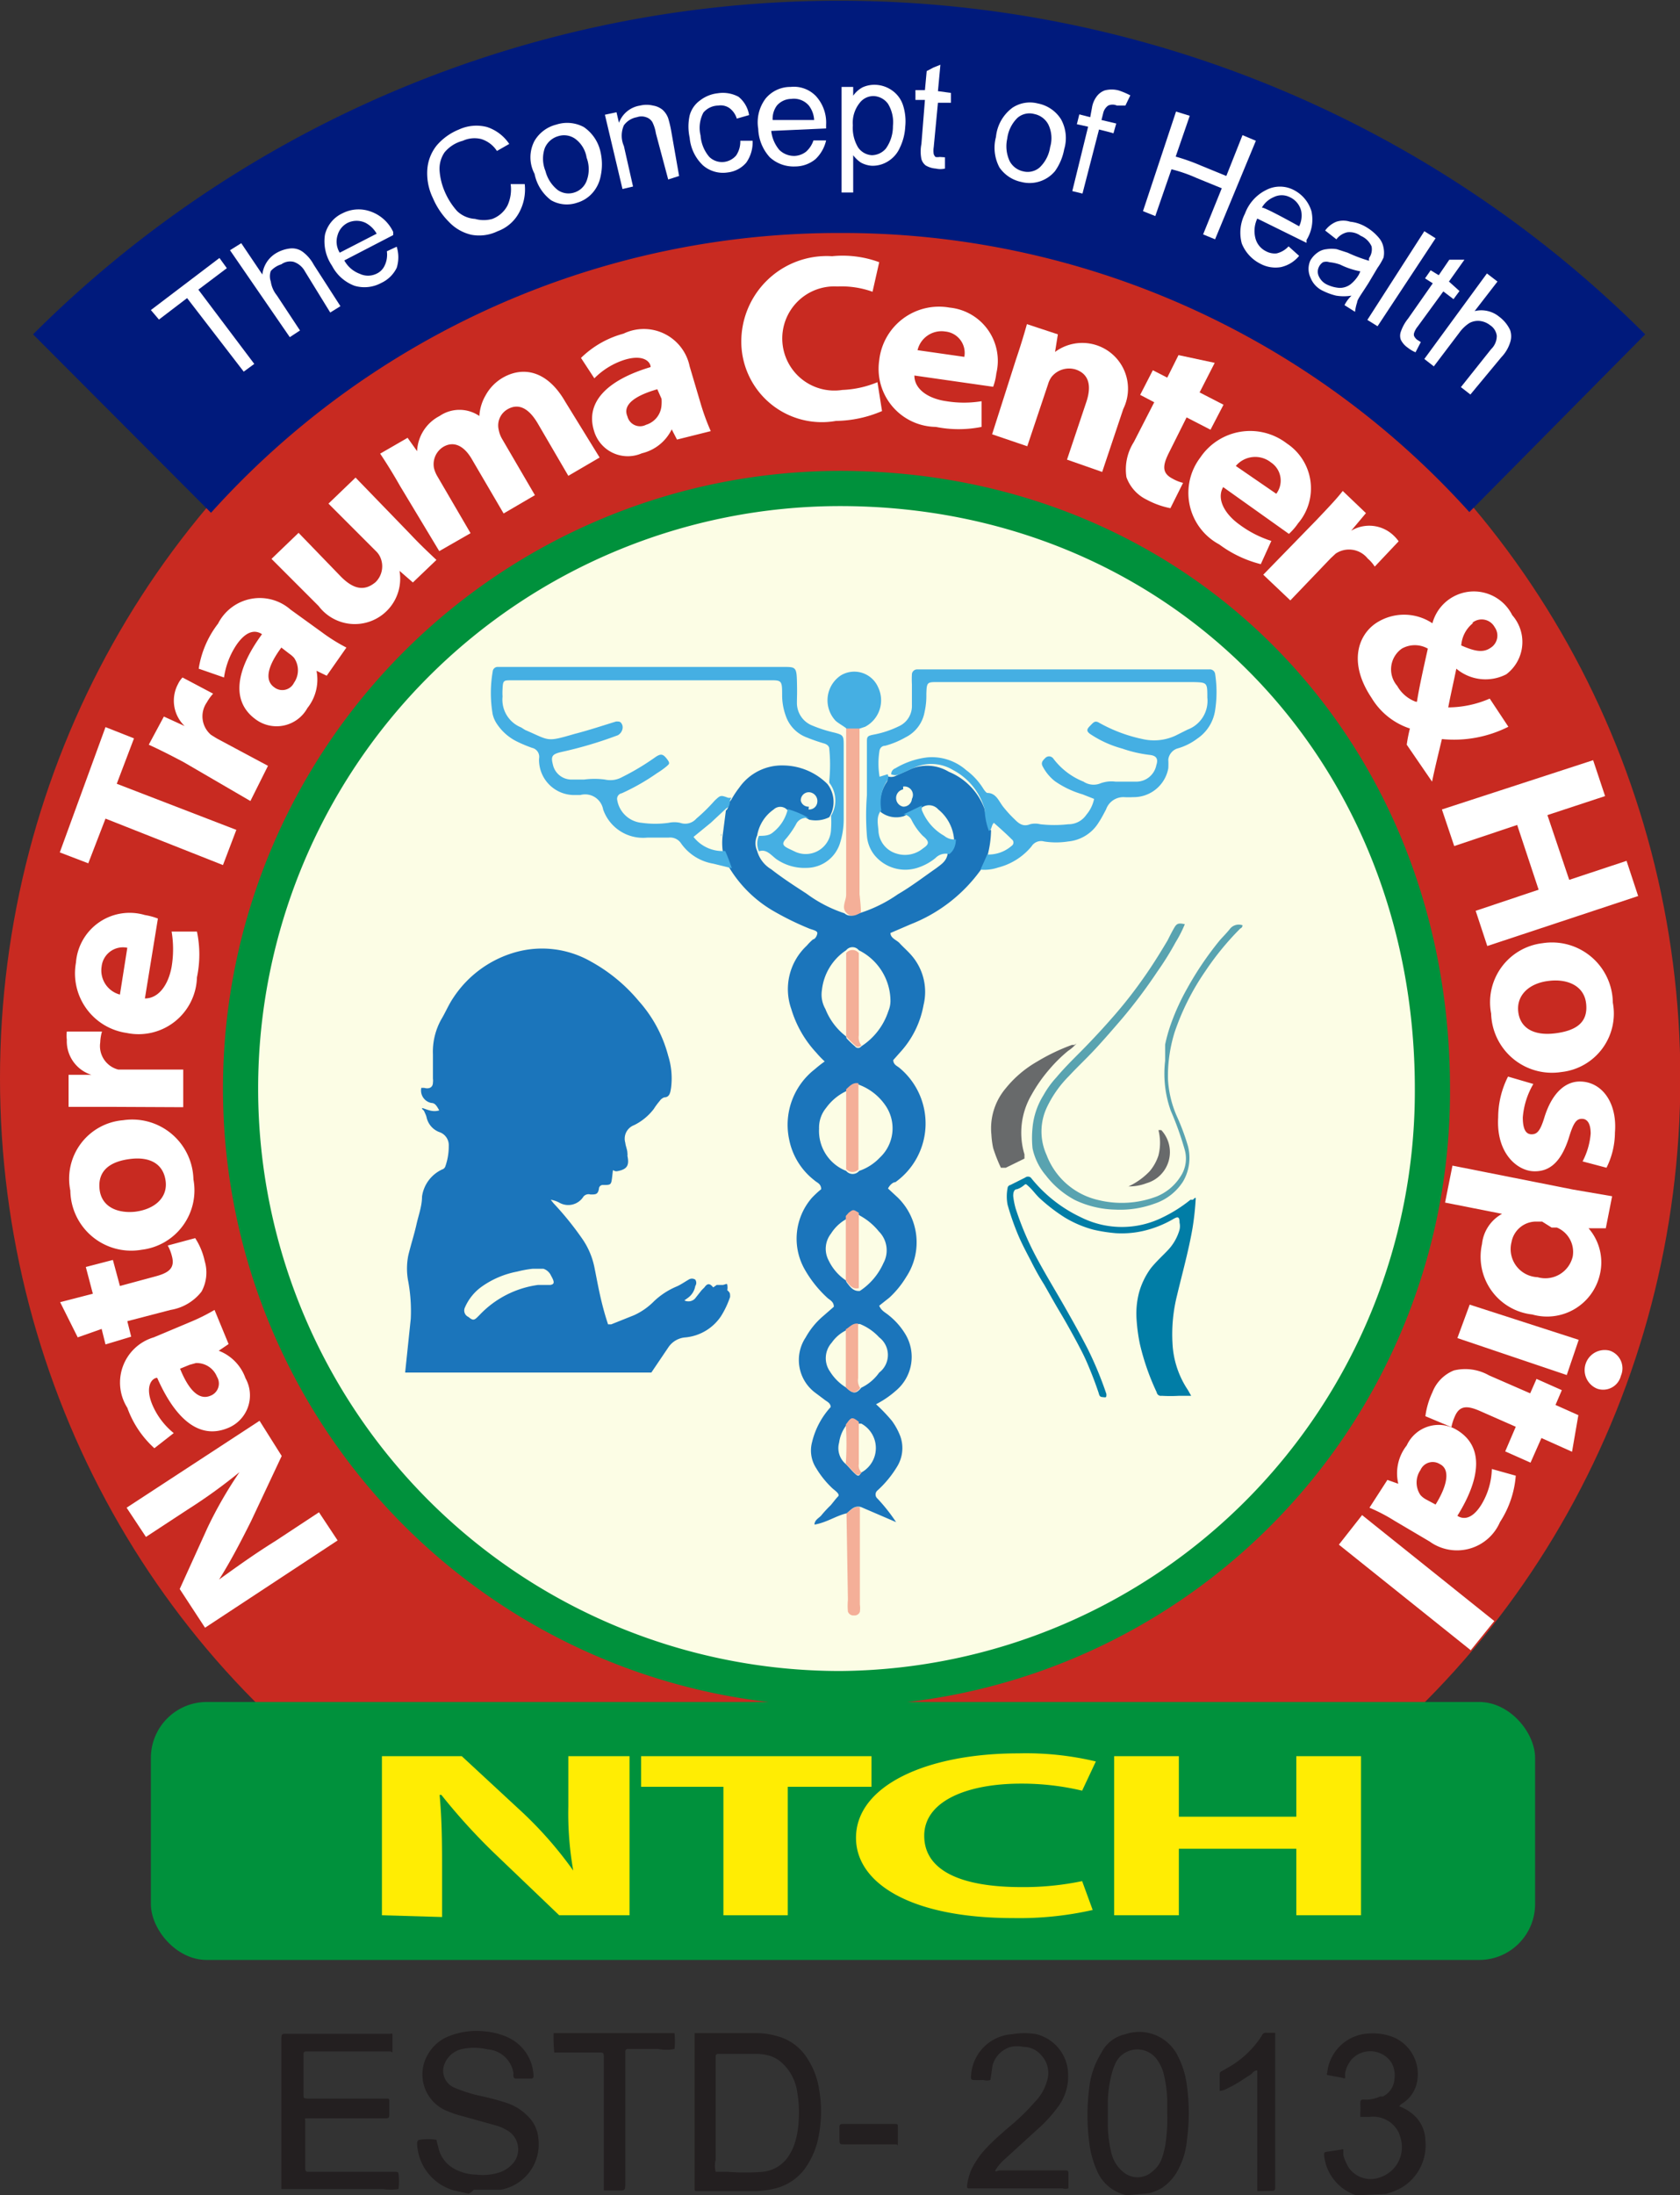 <svg xmlns="http://www.w3.org/2000/svg" viewBox="0 0 47.77 62.37"><rect x="0" y="0" width="47.77" height="62.37" fill="#333333" stroke="none"/><defs><style>.cls-1{fill:#c82a21;}.cls-2{fill:#fcfde5;}.cls-10,.cls-11,.cls-12,.cls-13,.cls-2,.cls-6,.cls-7,.cls-8,.cls-9{fill-rule:evenodd;}.cls-3{fill:#00913c;}.cls-4{fill:#001a7c;}.cls-5{fill:#fff;}.cls-6{fill:#231f20;}.cls-7{fill:#f4af98;}.cls-8{fill:#1b75bb;}.cls-9{fill:#45afe3;}.cls-10{fill:#017da6;}.cls-11{fill:#59a3b0;}.cls-12{fill:#686a6b;}.cls-13{fill:#78afbb;}.cls-14{fill:#ffed03;}</style></defs><g id="Layer_2" data-name="Layer 2"><g id="Layer_1-2" data-name="Layer 1"><ellipse class="cls-1" cx="23.89" cy="30.64" rx="23.89" ry="24.68"/><path class="cls-2" d="M23.89,47.57a16.64,16.64,0,0,1,0-33.28c9.37,0,16.44,7.15,16.44,16.64A16.57,16.57,0,0,1,23.89,47.57Z"/><path class="cls-3" d="M23.89,48.48a17.55,17.55,0,0,1,0-35.1c9.88,0,17.34,7.55,17.34,17.55A17.46,17.46,0,0,1,23.89,48.48Zm0-34.1a16.55,16.55,0,0,0,0,33.1A16.47,16.47,0,0,0,40.23,30.93C40.23,21.5,33.2,14.38,23.89,14.38Z"/><path class="cls-4" d="M23.9,6.62a24,24,0,0,1,17.88,7.93l5-5.05A32.45,32.45,0,0,0,.94,9.5L6,14.57A24,24,0,0,1,23.9,6.62Z"/><path class="cls-5" d="M7.23,10.34,5.64,8.23l.81-.61-.21-.29L4.29,8.81l.23.27.8-.61,1.61,2.09Z"/><path class="cls-5" d="M8.53,9.39l-.66-1A.8.8,0,0,1,7.7,8a.45.45,0,0,1,0-.3A.66.66,0,0,1,8,7.51a.43.43,0,0,1,.35-.07.57.57,0,0,1,.32.27l.72,1.17.29-.18L8.92,7.52a1.1,1.1,0,0,0-.32-.37.51.51,0,0,0-.35-.09,1,1,0,0,0-.41.14.81.81,0,0,0-.38.6l-.6-.89-.32.2,1.7,2.47Z"/><path class="cls-5" d="M10.94,7.54a.47.47,0,0,1-.24.24.55.55,0,0,1-.47,0,.83.83,0,0,1-.44-.38l1.39-.72,0-.09A1.12,1.12,0,0,0,10.51,6a1,1,0,0,0-.77.06.9.9,0,0,0-.5.61,1.23,1.23,0,0,0,.2.88,1.19,1.19,0,0,0,.64.57,1,1,0,0,0,.76-.08.92.92,0,0,0,.44-.43,1,1,0,0,0,0-.6L11,7.14A.71.71,0,0,1,10.94,7.54ZM9.6,6.68a.56.56,0,0,1,.29-.35.59.59,0,0,1,.5,0,.78.78,0,0,1,.32.31l-1.05.54A.6.6,0,0,1,9.6,6.68Z"/><path class="cls-5" d="M14.43,5.84a.81.81,0,0,1-.43.38.9.9,0,0,1-.49,0A.81.81,0,0,1,13,6a2,2,0,0,1-.36-.57,1.83,1.83,0,0,1-.14-.57.83.83,0,0,1,.14-.53A1,1,0,0,1,13.16,4a.8.8,0,0,1,.52-.05.82.82,0,0,1,.45.34l.35-.2a1.22,1.22,0,0,0-.63-.48,1.19,1.19,0,0,0-.8.07,1.64,1.64,0,0,0-.63.45,1.23,1.23,0,0,0-.27.69,1.61,1.61,0,0,0,.16.81,2.15,2.15,0,0,0,.46.68,1.27,1.27,0,0,0,.63.36,1.2,1.2,0,0,0,.75-.1,1.13,1.13,0,0,0,.6-.51,1.37,1.37,0,0,0,.17-.83l-.4,0A1.1,1.1,0,0,1,14.43,5.84Z"/><path class="cls-5" d="M15.67,5.69a.9.9,0,0,0,.74.07.93.93,0,0,0,.43-.27A1,1,0,0,0,17.08,5a1.55,1.55,0,0,0,0-.66,1.15,1.15,0,0,0-.48-.73,1,1,0,0,0-.78-.07A1,1,0,0,0,15.2,4a1,1,0,0,0,0,.94A1.24,1.24,0,0,0,15.67,5.69Zm-.18-1.48a.59.59,0,0,1,.38-.34.55.55,0,0,1,.48.07.82.82,0,0,1,.33.54.93.93,0,0,1,0,.66.55.55,0,0,1-.35.33.53.53,0,0,1-.47-.07,1,1,0,0,1-.35-.54A.92.92,0,0,1,15.49,4.21Z"/><path class="cls-5" d="M18,5.3l-.26-1.15a.73.73,0,0,1,0-.59.58.58,0,0,1,.37-.23.39.39,0,0,1,.26,0,.32.32,0,0,1,.18.14,1.1,1.1,0,0,1,.1.32L19,5.1,19.31,5l-.23-1.31A3.28,3.28,0,0,0,19,3.36a.6.6,0,0,0-.16-.24A.57.57,0,0,0,18.57,3a.78.78,0,0,0-.37,0,.76.76,0,0,0-.6.49l-.07-.3-.33.07.5,2.11Z"/><path class="cls-5" d="M20.93,4.42a.54.54,0,0,1-.33.18.52.52,0,0,1-.43-.14,1.05,1.05,0,0,1-.25-.61A.93.93,0,0,1,20,3.2.56.56,0,0,1,20.42,3a.44.44,0,0,1,.32.07.58.58,0,0,1,.21.3l.35-.1A.84.84,0,0,0,21,2.75a.94.94,0,0,0-.59-.1,1,1,0,0,0-.5.2.77.77,0,0,0-.3.43,1.47,1.47,0,0,0,0,.63,1.23,1.23,0,0,0,.38.79.87.87,0,0,0,.7.2.81.81,0,0,0,.53-.28A1,1,0,0,0,21.4,4h-.35A.7.7,0,0,1,20.93,4.42Z"/><path class="cls-5" d="M22.92,4.31a.57.57,0,0,1-.32.12.6.6,0,0,1-.44-.17,1,1,0,0,1-.23-.54l1.56-.07v-.1a1.12,1.12,0,0,0-.29-.82.87.87,0,0,0-.72-.26.91.91,0,0,0-.71.33,1.12,1.12,0,0,0-.21.86,1.26,1.26,0,0,0,.33.81,1,1,0,0,0,.72.26.91.91,0,0,0,.58-.21,1.06,1.06,0,0,0,.3-.53l-.36,0A.74.74,0,0,1,22.92,4.31ZM22.09,3a.55.55,0,0,1,.41-.19A.56.56,0,0,1,23,3a.74.74,0,0,1,.15.41l-1.18,0A.63.63,0,0,1,22.09,3Z"/><path class="cls-5" d="M24.26,5.47V4.41a.88.88,0,0,0,.22.21.75.75,0,0,0,.31.09.82.82,0,0,0,.45-.12.86.86,0,0,0,.35-.4,1.55,1.55,0,0,0,.15-.59A1.49,1.49,0,0,0,25.68,3a.82.82,0,0,0-.3-.42.87.87,0,0,0-.48-.17.82.82,0,0,0-.37.07.76.76,0,0,0-.27.24V2.47h-.33v3Zm.18-2.54a.49.49,0,0,1,.41-.2.53.53,0,0,1,.4.22,1,1,0,0,1,.14.63,1.08,1.08,0,0,1-.2.64.53.53,0,0,1-.4.19.51.51,0,0,1-.39-.22,1.08,1.08,0,0,1-.15-.63A.9.9,0,0,1,24.44,2.93Z"/><path class="cls-5" d="M26.72,4.46a.34.34,0,0,1-.12,0,.22.22,0,0,1-.05-.08.63.63,0,0,1,0-.2l.12-1.26.37,0,0-.28-.37-.05.07-.75-.2.08-.19.1-.05.54h-.27l0,.28h.27l-.1,1.25a1.09,1.09,0,0,0,0,.43.36.36,0,0,0,.12.18.66.66,0,0,0,.29.09.57.57,0,0,0,.26,0l0-.32Z"/><path class="cls-5" d="M28.42,4.76a1,1,0,0,0,.62.41A.94.94,0,0,0,30,4.86a1.56,1.56,0,0,0,.26-.62,1.1,1.1,0,0,0-.09-.85,1,1,0,0,0-.66-.45.9.9,0,0,0-.72.12,1.17,1.17,0,0,0-.47.83A1.19,1.19,0,0,0,28.42,4.76Zm.51-1.41a.52.52,0,0,1,.48-.11.58.58,0,0,1,.4.3.89.89,0,0,1,.05.64,1,1,0,0,1-.3.58.52.52,0,0,1-.46.11.57.57,0,0,1-.39-.29,1,1,0,0,1-.07-.64A1,1,0,0,1,28.93,3.35Z"/><path class="cls-5" d="M30.78,5.5l.47-1.82s.41.1.41.11l.08-.28-.42-.1.05-.2A.36.36,0,0,1,31.51,3a.3.3,0,0,1,.25,0L32,3l.14-.29a2.16,2.16,0,0,0-.33-.14.77.77,0,0,0-.4,0,.5.5,0,0,0-.24.19.71.71,0,0,0-.12.3L31,3.33l-.31-.08-.07.28.32.07-.45,1.83Z"/><path class="cls-5" d="M32.85,6.14l.46-1.33a4.24,4.24,0,0,1,.72.25l.71.29-.53,1.31.34.14L35.71,4l-.38-.16L34.87,5l-.71-.29a5.73,5.73,0,0,0-.73-.26l.4-1.16-.39-.12L32.5,6Z"/><path class="cls-5" d="M36.3,7.2A.52.52,0,0,1,36,7.14a.57.57,0,0,1-.3-.36.83.83,0,0,1,.05-.57s1.4.69,1.4.69a.59.59,0,0,0,0-.08A1.1,1.1,0,0,0,37.29,6a1,1,0,0,0-.5-.6.85.85,0,0,0-.79,0,1.22,1.22,0,0,0-.6.67,1.18,1.18,0,0,0-.09.85,1.1,1.1,0,0,0,.52.57.91.91,0,0,0,.59.1.93.93,0,0,0,.52-.32L36.64,7A.67.67,0,0,1,36.3,7.2Zm-.08-1.6a.51.51,0,0,1,.45,0A.58.58,0,0,1,37,6a.69.69,0,0,1-.06.43s-1-.56-1.06-.53A.71.71,0,0,1,36.22,5.6Z"/><path class="cls-5" d="M38.23,8.67l.3.19a1.31,1.31,0,0,1,.06-.27c0-.08.15-.27.33-.56l.25-.42a1.79,1.79,0,0,0,.17-.29.69.69,0,0,0,0-.28.58.58,0,0,0-.13-.28,1.38,1.38,0,0,0-.35-.3,1.1,1.1,0,0,0-.47-.16.63.63,0,0,0-.39,0,.74.74,0,0,0-.32.25L38,6.8a.53.53,0,0,1,.31-.2.54.54,0,0,1,.38.1A.59.59,0,0,1,39,7a.43.43,0,0,1-.07.33.21.21,0,0,0,0,.08,4.25,4.25,0,0,1-.61-.23l-.31-.1a.94.94,0,0,0-.29,0,.52.52,0,0,0-.26.1.7.7,0,0,0-.2.22.58.58,0,0,0,0,.48.69.69,0,0,0,.37.39,1.74,1.74,0,0,0,.36.13,1.35,1.35,0,0,0,.44,0A1,1,0,0,0,38.23,8.67Zm.41-.87a1,1,0,0,1-.24.28.51.51,0,0,1-.32.1,1,1,0,0,1-.36-.1.48.48,0,0,1-.22-.23.3.3,0,0,1,0-.26.32.32,0,0,1,.12-.14.29.29,0,0,1,.18,0,1.28,1.28,0,0,1,.31.07,2.2,2.2,0,0,0,.57.19Z"/><path class="cls-5" d="M39.17,9.27l1.65-2.5-.32-.2L38.88,9.09Z"/><path class="cls-5" d="M40.29,9.65a.31.31,0,0,1-.08-.1.14.14,0,0,1,0-.09.56.56,0,0,1,.1-.18l.73-1,.29.22.17-.23L41.2,8l.44-.62-.21,0h-.22l-.3.44-.23-.14-.16.23.22.14-.7,1a1.24,1.24,0,0,0-.21.38.34.34,0,0,0,0,.22.59.59,0,0,0,.2.23.91.91,0,0,0,.22.13l.15-.29Z"/><path class="cls-5" d="M40.77,10.41l.72-.95a1.07,1.07,0,0,1,.29-.28.51.51,0,0,1,.3-.06.58.58,0,0,1,.29.12.42.42,0,0,1,.19.3.52.52,0,0,1-.16.38L41.54,11l.27.21.88-1.06a1.07,1.07,0,0,0,.25-.42.54.54,0,0,0,0-.35A1,1,0,0,0,42.63,9a.8.8,0,0,0-.7-.16L42.58,8l-.3-.23L40.5,10.2Z"/><path class="cls-6" d="M13.32,62.33l-.41-.09a1.44,1.44,0,0,1-1.05-1.35s0-.08.07-.09a1.52,1.52,0,0,1,.48,0,1.94,1.94,0,0,0,.05.2.91.91,0,0,0,.53.66,1.35,1.35,0,0,0,.56.13,1.57,1.57,0,0,0,.61-.05.87.87,0,0,0,.48-.34.62.62,0,0,0-.24-.88,1.2,1.2,0,0,0-.31-.13l-.93-.26a2.67,2.67,0,0,1-.4-.13,1.12,1.12,0,0,1-.56-1.68,1.17,1.17,0,0,1,.53-.45,2.13,2.13,0,0,1,1.06-.15,2,2,0,0,1,.63.16,1.25,1.25,0,0,1,.75,1.08V59a.06.06,0,0,1-.05.06l-.46,0s-.05,0-.06-.06,0-.05,0-.09a.8.8,0,0,0-.74-.68,1.63,1.63,0,0,0-.76,0,.7.7,0,0,0-.45.39.52.52,0,0,0,.25.69,4.1,4.1,0,0,0,.7.23,7.23,7.23,0,0,1,.8.21,1.49,1.49,0,0,1,.59.36,1,1,0,0,1,.32.67,1.31,1.31,0,0,1-1.08,1.44l-.22,0v0h-.54S13.38,62.32,13.32,62.33Z"/><path class="cls-6" d="M32.1,62.37v0l-.09,0a1.18,1.18,0,0,1-.83-.72,2.72,2.72,0,0,1-.21-.79,6,6,0,0,1,0-1.52,2.35,2.35,0,0,1,.34-1A1,1,0,0,1,32,57.8a1.22,1.22,0,0,1,1.46.56,2.49,2.49,0,0,1,.29.91,5.6,5.6,0,0,1,0,1.53,2.17,2.17,0,0,1-.22.79,1.39,1.39,0,0,1-.51.59,1.51,1.51,0,0,1-.35.14s-.06,0,0,0Zm1.09-2.32v-.28a3.44,3.44,0,0,0-.1-.84,1.17,1.17,0,0,0-.23-.46.69.69,0,0,0-1.12.11,1.82,1.82,0,0,0-.14.39,3.39,3.39,0,0,0-.1.77v.63a3.58,3.58,0,0,0,.1.8,1,1,0,0,0,.31.52.63.63,0,0,0,.87,0,.81.81,0,0,0,.26-.37,2.6,2.6,0,0,0,.1-.4A5,5,0,0,0,33.19,60.05Z"/><path class="cls-6" d="M38.74,62.37v0l-.2,0a1.34,1.34,0,0,1-.89-1.13c0-.07,0-.09.08-.1l.4-.06a.07.07,0,0,1,.07,0,1,1,0,0,0,0,.17,1.47,1.47,0,0,0,.15.34.76.76,0,0,0,.91.27.9.9,0,0,0,.59-1,1.38,1.38,0,0,0-.08-.27.81.81,0,0,0-.83-.44l-.26,0s0-.08,0-.12a1.46,1.46,0,0,0,0-.22c0-.15,0-.16.17-.15a1,1,0,0,0,.39-.09l.08,0a.59.59,0,0,0,.33-.49.73.73,0,0,0-.09-.48.72.72,0,0,0-1.13-.08.85.85,0,0,0-.18.37.83.83,0,0,0,0,.15.05.05,0,0,1-.07,0l-.44-.08a.06.06,0,0,1,0-.07,1.24,1.24,0,0,1,1.18-1.11,1.61,1.61,0,0,1,.69.1,1.14,1.14,0,0,1,.66,1.37.92.92,0,0,1-.37.5s-.09.05-.11.1a1.3,1.3,0,0,1,.38.22,1,1,0,0,1,.36.75,1.4,1.4,0,0,1-.66,1.33,1.93,1.93,0,0,1-.47.19s-.06,0,0,0Z"/><path class="cls-6" d="M13.32,62.33c.06,0,.1,0,.13,0h-.13Z"/><path class="cls-6" d="M19.75,57.77h1.8a2,2,0,0,1,.49.07,1.45,1.45,0,0,1,.93.67,2.2,2.2,0,0,1,.32.85,3.61,3.61,0,0,1,0,1.27,2.31,2.31,0,0,1-.41,1,1.49,1.49,0,0,1-.92.57,2.48,2.48,0,0,1-.54.06h-1.6c-.05,0-.07,0-.07-.09v-4.4Zm.6,2.23v1.37a.66.66,0,0,0,0,.34h.34a6.38,6.38,0,0,0,1,0,1,1,0,0,0,.76-.49,1.46,1.46,0,0,0,.16-.36,2.51,2.51,0,0,0,.1-.61,3.46,3.46,0,0,0-.06-.91,1.38,1.38,0,0,0-.42-.73.94.94,0,0,0-.32-.19,1.43,1.43,0,0,0-.35-.06H20.42s-.06,0-.07.05V60Z"/><path class="cls-6" d="M8,62.26V58c0-.24,0-.21.23-.21h2.87a.06.06,0,0,1,.06,0c0,.15,0,.29,0,.44s0,.06-.07.06H8.69s-.06,0-.06.07v1.17c0,.08,0,.09.11.1H11c.05,0,.07,0,.07.06V60c0,.21,0,.19-.19.19H8.68a.06.06,0,0,0,0,.06v1.39a.07.07,0,0,0,.07.07h2.52s.06,0,.06.05v0a1.63,1.63,0,0,1,0,.44,1.55,1.55,0,0,1-.43,0H8Z"/><path class="cls-6" d="M28.16,59.1a.34.34,0,0,1-.2,0,2.85,2.85,0,0,1-.29,0s-.06,0-.06-.06a1.25,1.25,0,0,1,1.17-1.24,2,2,0,0,1,.69,0,1.19,1.19,0,0,1,.9,1.09,1.47,1.47,0,0,1-.24.91,4,4,0,0,1-.65.72l-.91.83a1.35,1.35,0,0,0-.27.32c0,.06.08,0,.12,0h1.9s.06,0,.06.07,0,.3,0,.44a.27.27,0,0,1-.17,0H27.57c-.06,0-.08,0-.07-.09a1.69,1.69,0,0,1,.12-.44,2.39,2.39,0,0,1,.45-.64c.2-.21.42-.4.64-.59a5.79,5.79,0,0,0,.71-.69,1.36,1.36,0,0,0,.35-.6.73.73,0,0,0-.16-.73.66.66,0,0,0-.51-.24.88.88,0,0,0-.36,0,.75.75,0,0,0-.52.54C28.19,58.9,28.18,59,28.16,59.1Z"/><path class="cls-6" d="M15.74,57.77h3.38s.06,0,.06,0v0a2.26,2.26,0,0,1,0,.45,1.19,1.19,0,0,1-.46,0h-.86a.07.07,0,0,0-.08.08V62c0,.26,0,.24-.24.24h-.32l-.05,0V58.5c0-.19,0-.18-.18-.18H15.76A4.87,4.87,0,0,1,15.74,57.77Z"/><path class="cls-6" d="M35.75,62.26V58.83c-.1,0-.13.07-.18.11l-.17.11-.17.11-.17.1-.18.09a.43.43,0,0,1-.2.06v-.48s0-.06.06-.08l.14-.08a2.74,2.74,0,0,0,1-.93.12.12,0,0,1,.14-.08h.24s0,.08,0,.12v4.3a.07.07,0,0,1-.07.07Z"/><path class="cls-6" d="M24.66,60.93H24c-.11,0-.13,0-.13-.13v-.39s0-.06.08-.06h1.5c.05,0,.08,0,.08.06s0,.31,0,.46,0,.05-.06.06h-.76Z"/><path class="cls-5" d="M9.6,43.77,5.83,46.25l-.72-1.1.79-1.74a11.77,11.77,0,0,1,.91-1.58h0a15.21,15.21,0,0,1-1.47,1.06l-1.19.78-.55-.83,3.78-2.47.63,1-.87,1.85c-.27.54-.58,1.14-.91,1.66v0c.53-.38,1-.72,1.61-1.1l1.23-.81Z"/><path class="cls-5" d="M6.5,38.19l-.28.19v0a1.3,1.3,0,0,1,.76.78,1,1,0,0,1-.51,1.42c-.79.32-1.47-.23-2-1.43h0c-.14,0-.36.23-.14.76a2.09,2.09,0,0,0,.61.81l-.55.43A2.84,2.84,0,0,1,3.62,40a1.34,1.34,0,0,1,.75-2l1-.42a5.5,5.5,0,0,0,.73-.36Zm-1.38.7c.23.57.52.91.86.77a.37.37,0,0,0,.19-.54.62.62,0,0,0-.6-.39l-.18.05Z"/><path class="cls-5" d="M1.71,37l.93-.24L2.44,36l.77-.2.2.74,1-.27c.38-.1.57-.23.48-.57a1.25,1.25,0,0,0-.12-.31l.78-.21a1.94,1.94,0,0,1,.27.65,1.13,1.13,0,0,1-.09.87,1.4,1.4,0,0,1-.88.52l-1.23.32.11.44L3,38.2l-.11-.44L2.21,38Z"/><path class="cls-5" d="M3.5,31.83a1.74,1.74,0,0,1,2,1.68,1.7,1.7,0,0,1-1.47,2A1.73,1.73,0,0,1,2,33.83,1.67,1.67,0,0,1,3.5,31.83Zm.34,2.6c.56-.07.93-.4.87-.87s-.42-.7-1-.63-.93.33-.88.85S3.35,34.48,3.84,34.43Z"/><path class="cls-5" d="M3.07,31.45c-.54,0-.84,0-1.12,0l0-.91.65,0v0a1,1,0,0,1-.7-1,.91.91,0,0,1,0-.23l1,0a1.25,1.25,0,0,0-.05.31.69.69,0,0,0,.51.77l.2,0,1.65,0,0,1.07Z"/><path class="cls-5" d="M4.12,28.37c.4,0,.67-.4.76-.9a3.06,3.06,0,0,0,0-1l.72,0a3.15,3.15,0,0,1,0,1.3,1.66,1.66,0,0,1-2,1.58,1.71,1.71,0,0,1-1.44-2A1.53,1.53,0,0,1,4.12,26a1.82,1.82,0,0,1,.37.1Zm-.5-1.44a.61.61,0,0,0-.73.53.71.71,0,0,0,.52.8Z"/><path class="cls-5" d="M3,23.26l-.49,1.27-.81-.31L3,20.66l.81.32-.49,1.29,3.4,1.31-.38,1Z"/><path class="cls-5" d="M5.23,21.66c-.47-.25-.74-.38-1-.5l.43-.8.59.27v0a1,1,0,0,1-.19-1.19.7.7,0,0,1,.13-.19l.87.46a1.35,1.35,0,0,0-.18.25.69.69,0,0,0,.12.92l.16.1,1.46.78-.5,1Z"/><path class="cls-5" d="M9.29,19.2,9,19.06l0,0a1.3,1.3,0,0,1-.26,1.06,1,1,0,0,1-1.47.32c-.69-.5-.59-1.37.18-2.42l0,0c-.12-.08-.38-.18-.71.28a2.23,2.23,0,0,0-.37.95L5.65,19a2.79,2.79,0,0,1,.55-1.28,1.33,1.33,0,0,1,2.06-.4l.9.65a5,5,0,0,0,.69.43ZM8,18.4c-.37.5-.5.92-.2,1.13a.37.37,0,0,0,.56-.13.62.62,0,0,0,0-.71.81.81,0,0,0-.14-.12Z"/><path class="cls-5" d="M11.65,15.16c.31.33.57.57.76.75l-.67.64-.38-.33,0,0a1.29,1.29,0,0,1-2.3,1L7.72,15.88l.77-.74,1.19,1.23c.35.36.67.45,1,.17a.63.63,0,0,0,.14-.69.55.55,0,0,0-.11-.17L9.34,14.31l.77-.74Z"/><path class="cls-5" d="M11.37,13.8c-.21-.37-.4-.67-.56-.91l.78-.45.27.38,0,0a1.18,1.18,0,0,1,.64-1,1,1,0,0,1,1.13,0h0a1.32,1.32,0,0,1,.18-.59,1.3,1.3,0,0,1,.49-.5c.56-.32,1.25-.22,1.77.68L17.05,13l-.89.52-.87-1.49c-.26-.44-.55-.58-.86-.4a.53.53,0,0,0-.25.58.81.81,0,0,0,.09.25l.94,1.61-.89.52-.89-1.52c-.23-.41-.53-.55-.83-.37a.58.58,0,0,0-.26.6.87.87,0,0,0,.1.24l.94,1.61-.89.51Z"/><path class="cls-5" d="M19.25,12.49l-.15-.29h0a1.27,1.27,0,0,1-.85.68,1,1,0,0,1-1.36-.64c-.25-.81.37-1.44,1.61-1.81v0c0-.14-.19-.37-.73-.21a2.11,2.11,0,0,0-.87.53l-.38-.58a2.75,2.75,0,0,1,1.21-.69,1.33,1.33,0,0,1,1.88.93l.32,1.08a6.49,6.49,0,0,0,.28.76Zm-.56-1.43c-.59.17-1,.42-.85.77a.37.37,0,0,0,.53.24.62.62,0,0,0,.44-.56,1.13,1.13,0,0,0,0-.18Z"/><path class="cls-5" d="M25.08,11.68a3.41,3.41,0,0,1-1.31.28,2.29,2.29,0,0,1-2.69-2.17,2.43,2.43,0,0,1,2.58-2.51A3,3,0,0,1,25,7.45l-.19.84a2.61,2.61,0,0,0-1-.15,1.48,1.48,0,1,0,.14,2.94,2.9,2.9,0,0,0,1-.22Z"/><path class="cls-5" d="M26,10.67c0,.4.41.66.91.73a3.1,3.1,0,0,0,1,0l0,.73a3.3,3.3,0,0,1-1.3,0A1.65,1.65,0,0,1,25,10.24a1.71,1.71,0,0,1,2-1.5,1.52,1.52,0,0,1,1.33,1.87,1.63,1.63,0,0,1-.09.38Zm1.42-.53a.61.61,0,0,0-.54-.72.7.7,0,0,0-.79.53Z"/><path class="cls-5" d="M28.89,10.21c.14-.41.24-.75.31-1l.88.29L30,10h0a1.3,1.3,0,0,1,1.94,1.62l-.6,1.79-1-.35.55-1.64c.15-.45.08-.79-.3-.92a.64.64,0,0,0-.69.21.68.68,0,0,0-.1.21l-.59,1.76-1-.34Z"/><path class="cls-5" d="M34.54,10.31l-.43.84.68.35-.37.71-.68-.35-.5,1c-.18.36-.21.58.1.74a1.13,1.13,0,0,0,.3.12l-.36.72a2.38,2.38,0,0,1-.67-.24,1.14,1.14,0,0,1-.58-.64,1.45,1.45,0,0,1,.21-1l.58-1.13-.4-.21.36-.7.41.21.32-.64Z"/><path class="cls-5" d="M34.78,13.84c-.2.35.06.78.47,1.07a3.07,3.07,0,0,0,.9.46l-.3.66a3.34,3.34,0,0,1-1.18-.56A1.66,1.66,0,0,1,34.13,13a1.71,1.71,0,0,1,2.46-.4,1.53,1.53,0,0,1,.32,2.27,1.73,1.73,0,0,1-.26.3Zm1.51.19a.62.62,0,0,0-.15-.89.72.72,0,0,0-1,.1Z"/><path class="cls-5" d="M37.43,14.78c.37-.39.58-.61.75-.83l.66.63-.42.5,0,0a1,1,0,0,1,1.2.13,1.14,1.14,0,0,1,.15.17l-.68.72a1,1,0,0,0-.2-.23.68.68,0,0,0-.91-.14l-.14.13-1.15,1.2-.77-.73Z"/><path class="cls-5" d="M40,21.16a4.14,4.14,0,0,1,.09-.46A2,2,0,0,1,39,19.83c-.67-1-.38-1.78.12-2.12a1.45,1.45,0,0,1,1.61,0l0,0A1.22,1.22,0,0,1,43,17.48a1.15,1.15,0,0,1-.17,1.68A1.29,1.29,0,0,1,41.41,19h0c-.08.39-.17.78-.23,1.1a3,3,0,0,0,1.18-.25l.53.8A3.44,3.44,0,0,1,41,21c-.1.42-.2.82-.28,1.21Zm.29-1.22c.06-.39.18-.93.31-1.51a.75.75,0,0,0-.74,0,.72.72,0,0,0-.13,1.06A1,1,0,0,0,40.26,19.94Zm1.6-2.24a.89.89,0,0,0-.34.64c.37.16.61.22.83.07a.41.41,0,0,0,.12-.59A.42.42,0,0,0,41.86,17.7Z"/><path class="cls-5" d="M45.64,22.62,44,23.16,44.62,25l1.63-.54.33,1-4.29,1.42-.33-1,1.79-.6-.61-1.84-1.79.6L41,23,45.3,21.6Z"/><path class="cls-5" d="M44.4,30.46a1.73,1.73,0,0,1-2-1.66,1.69,1.69,0,0,1,1.46-2,1.73,1.73,0,0,1,2,1.69A1.67,1.67,0,0,1,44.4,30.46Zm-.35-2.59c-.56.06-.93.4-.88.87s.44.7,1.06.62.93-.33.87-.85S44.54,27.81,44.05,27.87Z"/><path class="cls-5" d="M43.6,30.8a2.22,2.22,0,0,0-.3.95c0,.34.09.48.25.48s.25-.1.37-.5c.23-.72.62-1,1-1,.62,0,1.07.59,1,1.45a2.26,2.26,0,0,1-.24,1L45,33a2.06,2.06,0,0,0,.23-.79c0-.26-.08-.42-.25-.42s-.25.14-.38.57c-.22.66-.54.94-1,.92s-1.06-.51-1-1.53a2.57,2.57,0,0,1,.28-1.16Z"/><path class="cls-5" d="M44.73,33.8l1.11.19-.18.91-.49,0h0a1.48,1.48,0,0,1,.32,1.32,1.54,1.54,0,0,1-1.92,1.13,1.65,1.65,0,0,1-1.43-2,1.11,1.11,0,0,1,.57-.86h0l-1.62-.32.21-1.05Zm-.88.91-.19,0a.71.71,0,0,0-.68.58.8.8,0,0,0,.74,1,.8.8,0,0,0,1-.59.75.75,0,0,0-.45-.82l-.15,0Z"/><path class="cls-5" d="M41.79,37.07l3.1,1-.34,1-3.11-1.05Zm3.63,2.39a.57.57,0,0,1,.36-1.08.53.53,0,0,1,.31.71A.52.52,0,0,1,45.42,39.46Z"/><path class="cls-5" d="M44.7,41.25l-.87-.39-.31.7-.72-.32.3-.7-1-.44c-.36-.16-.59-.18-.73.14a1.47,1.47,0,0,0-.1.31l-.74-.31a2.29,2.29,0,0,1,.2-.68,1.09,1.09,0,0,1,.61-.62,1.37,1.37,0,0,1,1,.14l1.17.51.18-.41.72.32-.18.42.65.29Z"/><path class="cls-5" d="M39.45,42.05l.31.11,0,0A1.28,1.28,0,0,1,40,41.07a1,1,0,0,1,1.44-.43c.73.45.69,1.32,0,2.43h0c.12.08.39.16.69-.33a2.06,2.06,0,0,0,.29-1l.68.19a2.81,2.81,0,0,1-.45,1.32,1.33,1.33,0,0,1-2,.55l-1-.59a5,5,0,0,0-.71-.37Zm1.37.7c.33-.53.43-1,.12-1.15a.38.38,0,0,0-.55.17.63.63,0,0,0,0,.71.57.57,0,0,0,.15.12Z"/><path class="cls-5" d="M42.49,46.06l-.67.83-3.75-3,.66-.84Z"/><path class="cls-7" d="M24.07,43c.12-.08.21-.22.38-.17,0,.92,0,1.84,0,2.76a.76.76,0,0,1,0,.21.16.16,0,0,1-.17.1.16.16,0,0,1-.17-.11,1.77,1.77,0,0,1,0-.33Z"/><path class="cls-8" d="M24.07,43c-.3.07-.56.26-.91.32,0-.14.14-.19.2-.27a3.45,3.45,0,0,1,.26-.28c.07-.08.14-.18.21-.25s-.11-.18-.17-.24a2.64,2.64,0,0,1-.45-.56.92.92,0,0,1-.12-.74,2.25,2.25,0,0,1,.53-1c0-.12-.12-.16-.19-.22l-.24-.18A1.16,1.16,0,0,1,22.91,38a2.19,2.19,0,0,1,.49-.6l.31-.27c0-.13-.09-.18-.17-.24a3.31,3.31,0,0,1-.68-.86,1.77,1.77,0,0,1,.23-2,2.84,2.84,0,0,1,.26-.24c0-.16-.13-.19-.19-.25a1.94,1.94,0,0,1-.72-1.16,2,2,0,0,1,.73-2,3.42,3.42,0,0,1,.28-.22,2.83,2.83,0,0,1-.24-.25,3.14,3.14,0,0,1-.71-1.24,1.69,1.69,0,0,1,.44-1.8,1.53,1.53,0,0,1,.18-.18c.05,0,.11-.09.12-.17s-.15-.1-.24-.14a8.27,8.27,0,0,1-1-.49,3.54,3.54,0,0,1-1.26-1.23c-.06-.17-.12-.34-.19-.49a1.65,1.65,0,0,1,0-.44l0,0a.09.09,0,0,0,0,0l.09-.7c.1-.07.06-.21.15-.3a2.64,2.64,0,0,1,.23-.35,1.48,1.48,0,0,1,1.27-.63,1.8,1.8,0,0,1,1.24.53.83.83,0,0,1,.05.94.86.86,0,0,1-.57.07,2.73,2.73,0,0,0-.61-.26A.27.27,0,0,0,22,23a1.13,1.13,0,0,0-.47.74.53.53,0,0,0,0,.44.88.88,0,0,0,.4.52c.32.25.66.47,1,.69a3.82,3.82,0,0,0,1.08.56c.14.12.28.05.42,0a4,4,0,0,0,1.1-.54c.38-.22.73-.49,1.09-.74.13-.1.28-.19.32-.38s.15-.27.19-.42a1.22,1.22,0,0,0-.45-.87.35.35,0,0,0-.46-.06l-.52.25a.72.72,0,0,1-.66-.12,1.15,1.15,0,0,1,.18-.86.18.18,0,0,0,0-.16h0a.29.29,0,0,0,.24,0l.42-.19a1.19,1.19,0,0,1,1.1.07A1.81,1.81,0,0,1,28,23a1.81,1.81,0,0,0,.18.6,3,3,0,0,1-.09.67c-.06.15-.13.29-.19.43a4.44,4.44,0,0,1-2,1.56l-.58.25c0,.15.18.2.26.29s.25.24.35.36a1.58,1.58,0,0,1,.33,1.4,2.68,2.68,0,0,1-.62,1.29l-.24.27c0,.12.09.16.16.21a2.05,2.05,0,0,1-.1,3.26c-.07,0-.16.08-.21.18l.27.25a1.78,1.78,0,0,1,.25,2.26,2.7,2.7,0,0,1-.48.59L25,37.1c.06.15.19.2.28.28a2,2,0,0,1,.47.54,1.25,1.25,0,0,1-.27,1.59,2.72,2.72,0,0,1-.57.39,4.94,4.94,0,0,1,.45.47,1.88,1.88,0,0,1,.24.44,1,1,0,0,1-.09.86,3,3,0,0,1-.56.68.15.15,0,0,0,0,.23,5,5,0,0,1,.53.67l-1-.43C24.28,42.77,24.19,42.91,24.07,43Zm0-2.51a1.05,1.05,0,0,0-.21.5.59.59,0,0,0,.19.61c.1.1.18.2.28.29s.12,0,.16-.05a.79.79,0,0,0,0-1.39l-.08,0C24.23,40.25,24.21,40.26,24.06,40.48Zm0-1.06c.17.17.27.19.42,0A1.32,1.32,0,0,0,25,39a.63.63,0,0,0,0-1,1.51,1.51,0,0,0-.55-.38c-.16,0-.24.1-.35.16a1.08,1.08,0,0,0-.45.37.66.66,0,0,0-.05.82A1.41,1.41,0,0,0,24.05,39.42Zm0-3c.1.13.19.27.38.25a1.84,1.84,0,0,0,.67-.79.76.76,0,0,0-.13-.9,1.8,1.8,0,0,0-.54-.45c-.16-.13-.16-.13-.29,0l-.08.09a1.21,1.21,0,0,0-.45.42.7.7,0,0,0-.07.76A1.42,1.42,0,0,0,24.05,36.38Zm0-6.93a2.61,2.61,0,0,0,.24.23.11.11,0,0,0,.18,0,1.88,1.88,0,0,0,.77-1,.75.75,0,0,0,.06-.29A1.62,1.62,0,0,0,24.42,27a.23.23,0,0,0-.36,0,1.56,1.56,0,0,0-.69,1.14.82.82,0,0,0,.1.53A1.82,1.82,0,0,0,24.06,29.45Zm0,1.5a1.5,1.5,0,0,0-.58.48.88.88,0,0,0-.2.59,1.22,1.22,0,0,0,.77,1.2.24.24,0,0,0,.37,0,1.47,1.47,0,0,0,.59-.38,1.14,1.14,0,0,0,.15-1.49,1.58,1.58,0,0,0-.75-.58C24.26,30.75,24.17,30.86,24.07,31Zm-1.08-8a.23.23,0,0,0,.25-.21.25.25,0,0,0-.24-.28.23.23,0,0,0-.23.24A.22.22,0,0,0,23,22.92Zm2.69-.57a.25.25,0,0,0,0,.49.24.24,0,0,0,.25-.22A.24.24,0,0,0,25.68,22.35Z"/><path class="cls-9" d="M27.18,23.85c0,.15-.05.32-.19.42a.4.4,0,0,0-.39.11,1.55,1.55,0,0,1-.52.28,1.13,1.13,0,0,1-1.22-.37,1,1,0,0,1-.21-.55,7.29,7.29,0,0,1,0-1.14c0-.5,0-1,0-1.49,0-.18,0-.2.21-.24a2.8,2.8,0,0,0,.69-.23.63.63,0,0,0,.38-.6c0-.21,0-.4,0-.59a2.77,2.77,0,0,1,0-.3.15.15,0,0,1,.14-.13h8.32a.15.15,0,0,1,.16.12,3.36,3.36,0,0,1,0,1.05,1.18,1.18,0,0,1-.51.8,1.69,1.69,0,0,1-.57.28.38.38,0,0,0-.25.31,2.21,2.21,0,0,1,0,.25,1,1,0,0,1-1,.82,2.26,2.26,0,0,1-.26,0,.52.52,0,0,0-.51.35c-.07.13-.13.25-.21.37a1.14,1.14,0,0,1-.87.54,2.21,2.21,0,0,1-.68,0,.32.32,0,0,0-.36.14,1.81,1.81,0,0,1-.95.6,1.23,1.23,0,0,1-.5.06c.06-.14.13-.28.19-.43a1,1,0,0,0,.7-.25.11.11,0,0,0,0-.18c-.16-.16-.34-.32-.51-.47-.08.08-.05.19-.14.23A1.81,1.81,0,0,1,28,23a1.81,1.81,0,0,0-.9-1.12,1.19,1.19,0,0,0-1.1-.07l-.42.19a.29.29,0,0,1-.24,0,.18.18,0,0,1,.12-.17,2.29,2.29,0,0,1,.91-.31,1.48,1.48,0,0,1,1.1.36,1.9,1.9,0,0,1,.49.53s.07.11.11.12c.26,0,.33.24.46.4a3.49,3.49,0,0,0,.32.35c.12.12.24.22.44.14a.59.59,0,0,1,.29,0,3.58,3.58,0,0,0,.8,0,.61.61,0,0,0,.51-.27,1,1,0,0,0,.22-.45l-.33-.13A2.69,2.69,0,0,1,30,22.2a1.29,1.29,0,0,1-.35-.42c-.06-.11,0-.17.07-.24s.16-.06.22,0a2,2,0,0,0,.87.67.52.52,0,0,0,.45.06.9.9,0,0,1,.46-.06c.19,0,.39,0,.59,0a.58.58,0,0,0,.57-.47c.06-.18,0-.27-.19-.29a3.66,3.66,0,0,1-.78-.18,3.07,3.07,0,0,1-.92-.42c-.09-.07-.1-.12,0-.22s.14-.17.27-.09a4.33,4.33,0,0,0,1.23.46,1.45,1.45,0,0,0,.94-.1l.34-.17a.87.87,0,0,0,.56-.91c0-.43,0-.43-.42-.44H26.67c-.31,0-.32,0-.33.35a2.07,2.07,0,0,1-.05.5,1,1,0,0,1-.54.72,2.45,2.45,0,0,1-.58.24c-.08,0-.14.05-.16.13a2.24,2.24,0,0,0,0,.75l.23-.07a.18.18,0,0,1,0,.16,1.15,1.15,0,0,0-.18.86c-.16.19-.09.41-.08.61a.71.71,0,0,0,.5.62.8.8,0,0,0,.76-.14c.16-.11.22-.18,0-.36a1.76,1.76,0,0,1-.32-.45.28.28,0,0,0-.23-.16l.52-.25s0,.09,0,.12a1.45,1.45,0,0,0,.64.74A.44.44,0,0,0,27.18,23.85Z"/><path class="cls-9" d="M21.58,24.19a.53.53,0,0,1,0-.44c.13,0,.29,0,.4-.1a1.17,1.17,0,0,0,.42-.66,2.73,2.73,0,0,1,.61.26.32.32,0,0,0-.38.18,2.7,2.7,0,0,1-.27.39c-.14.15-.11.21.08.3l.19.09a.72.72,0,0,0,1-.65,2.41,2.41,0,0,0,0-.38.83.83,0,0,0-.05-.94s0,0,0-.06a4.51,4.51,0,0,0,0-.9c0-.07-.05-.12-.13-.15a5.34,5.34,0,0,1-.52-.18,1,1,0,0,1-.59-.62,1.71,1.71,0,0,1-.1-.54c0-.5,0-.46-.48-.46H14.54c-.22,0-.24,0-.25.25a1.47,1.47,0,0,0,0,.21.85.85,0,0,0,.53.88l.11.07c.72.31.59.35,1.42.11.39-.1.78-.23,1.17-.35.09,0,.13,0,.17.09s0,.23-.12.3a11.57,11.57,0,0,1-1.62.48c-.25.06-.29.12-.23.35a.54.54,0,0,0,.51.43h.38a2.3,2.3,0,0,1,.59,0,.69.69,0,0,0,.49-.07,7,7,0,0,0,.95-.57c.15-.1.21-.09.32.05s.06.15,0,.21a2.43,2.43,0,0,1-.28.2,6.2,6.2,0,0,1-1,.57.16.16,0,0,0-.13.19.78.78,0,0,0,.7.65,2.76,2.76,0,0,0,.76,0,.77.77,0,0,1,.33,0,.42.42,0,0,0,.46-.12,5,5,0,0,0,.52-.51c.17-.16.17-.16.39-.08l.09,0c-.09.09,0,.23-.15.3l-.44.41-.49.4a1.05,1.05,0,0,0,.9.4c.07.15.13.32.19.49l-.53-.13a1.4,1.4,0,0,1-.91-.57.37.37,0,0,0-.36-.17H18.4A1.2,1.2,0,0,1,17.15,23a.52.52,0,0,0-.65-.41h-.17a1,1,0,0,1-1-.92.66.66,0,0,1,0-.13.26.26,0,0,0-.2-.29,3.93,3.93,0,0,1-.43-.18,1.45,1.45,0,0,1-.57-.5.83.83,0,0,1-.12-.27,3.57,3.57,0,0,1,0-1.22.14.14,0,0,1,.14-.13h8.12c.34,0,.38,0,.39.39s0,.43,0,.64a.69.69,0,0,0,.4.62,3.86,3.86,0,0,0,.68.22c.22.06.25.08.25.32,0,.71,0,1.42,0,2.13a2.22,2.22,0,0,1-.1.67,1,1,0,0,1-.95.72,1.4,1.4,0,0,1-.88-.26C21.9,24.27,21.78,24.12,21.58,24.19Z"/><path class="cls-7" d="M24.48,25.93c-.14.08-.28.15-.42,0s0-.34,0-.5V20.68l.38,0c0,.17,0,.34,0,.51v4.21C24.46,25.59,24.48,25.76,24.48,25.93Z"/><path class="cls-9" d="M24.45,20.7l-.38,0c-.1-.08-.22-.14-.31-.22a.85.85,0,0,1,.15-1.29.74.74,0,0,1,1.06.34.85.85,0,0,1-.37,1.12Z"/><path class="cls-7" d="M24.06,29.45V27.08a.23.23,0,0,1,.36,0c0,.78,0,1.56,0,2.34a.36.36,0,0,0,.07.28.11.11,0,0,1-.18,0A2.61,2.61,0,0,1,24.06,29.45Z"/><path class="cls-7" d="M24.06,33.22c0-.76,0-1.51,0-2.27.1-.09.19-.2.35-.17,0,.81,0,1.63,0,2.45A.24.24,0,0,1,24.06,33.22Z"/><path class="cls-7" d="M24.05,36.38c0-.61,0-1.22,0-1.83l.08-.09c.13-.1.13-.1.29,0,0,.71,0,1.42,0,2.14C24.24,36.65,24.15,36.51,24.05,36.38Z"/><path class="cls-7" d="M24.05,39.42c0-.55,0-1.1,0-1.65.11-.06.19-.18.35-.16,0,.52,0,1,0,1.55a.39.39,0,0,0,.06.28C24.32,39.61,24.22,39.59,24.05,39.42Z"/><path class="cls-7" d="M24.42,40.4c0,.4,0,.8,0,1.2a.27.27,0,0,0,.07.23c0,.06-.09.11-.16.05s-.18-.19-.28-.29a8.23,8.23,0,0,0,0-1.11C24.21,40.26,24.23,40.25,24.42,40.4Z"/><path class="cls-9" d="M20.51,23.76a.06.06,0,0,1,0-.07.09.09,0,0,1,0,0Z"/><path class="cls-8" d="M19,38.29a.64.64,0,0,1,.5-.29,1.37,1.37,0,0,0,1-.6,2.53,2.53,0,0,0,.26-.55c0-.1,0-.12-.08-.19a.38.38,0,0,0,0-.15c0-.06-.08,0-.13,0l0,0c-.06,0-.12,0-.17,0l-.1.07c-.09-.11-.16-.13-.25,0l-.08.08-.19.24a.26.26,0,0,1-.3.05l.11-.08a.52.52,0,0,0,.2-.33.16.16,0,0,0,0-.18.17.17,0,0,0-.19,0l0,0c-.12.07-.22.14-.33.19a2.13,2.13,0,0,0-.65.42,1.9,1.9,0,0,1-.57.4l-.65.26-.09,0s0,0,0,0C17.08,37,17,36.49,16.9,36a2.17,2.17,0,0,0-.35-.81,8.74,8.74,0,0,0-.81-1l-.08-.1a.75.75,0,0,1,.24.08.51.51,0,0,0,.69-.17.19.19,0,0,1,.2-.06c.15,0,.21,0,.24-.16a.11.11,0,0,1,.12-.11c.23,0,.23,0,.26-.26s0-.12.13-.13c.29-.05.36-.16.3-.44a.19.19,0,0,0,0-.07c0-.1-.05-.2-.06-.3a.41.41,0,0,1,.25-.5,1.58,1.58,0,0,0,.56-.46,2,2,0,0,1,.17-.23.26.26,0,0,1,.13-.1c.15,0,.17-.14.19-.26A2.13,2.13,0,0,0,19,30a3.77,3.77,0,0,0-.84-1.56,4.74,4.74,0,0,0-1.36-1.12,2.8,2.8,0,0,0-2.12-.27,3.13,3.13,0,0,0-1.79,1.3c-.13.19-.22.41-.34.61a1.89,1.89,0,0,0-.24,1c0,.23,0,.46,0,.69a.4.4,0,0,1,0,.11c0,.14-.11.19-.25.15l-.08,0a.36.36,0,0,0,.29.43c.11,0,.16.11.22.21-.16.05-.29,0-.43-.05s0,.06,0,.07.06.12.07.18a.58.58,0,0,0,.37.42.39.39,0,0,1,.26.39,1.7,1.7,0,0,1-.1.59.14.14,0,0,1-.09.08A1,1,0,0,0,12,34c0,.27-.1.53-.16.8s-.16.58-.23.87a1.9,1.9,0,0,0,0,.75,4.64,4.64,0,0,1,.07,1.05L11.52,39h7Zm-3.38-1.78-.32,0a2.81,2.81,0,0,0-1.66.85l-.06.06c-.1.1-.14.1-.26,0a.2.2,0,0,1-.1-.27,1.42,1.42,0,0,1,.49-.6,2.57,2.57,0,0,1,1-.42,3.11,3.11,0,0,1,.44-.08l.3,0a.36.36,0,0,1,.22.2C15.78,36.44,15.76,36.49,15.65,36.51Z"/><path class="cls-10" d="M34,34.05a8,8,0,0,1-.09.84c-.11.64-.29,1.28-.44,1.91a4.56,4.56,0,0,0-.13,1.38,2.6,2.6,0,0,0,.44,1.32l.09.16a.08.08,0,0,0,0,0l-.34,0a4.13,4.13,0,0,1-.5,0,.12.12,0,0,1-.14-.1,6.84,6.84,0,0,1-.48-1.38,5,5,0,0,1-.09-.66,2.37,2.37,0,0,1,.07-.8,2.15,2.15,0,0,1,.33-.68c.16-.2.34-.36.5-.53a1.4,1.4,0,0,0,.32-.57.45.45,0,0,0,0-.2c0-.18-.05-.18-.2-.09a3.06,3.06,0,0,1-.85.33,2.76,2.76,0,0,1-.76.06,4.49,4.49,0,0,1-.64-.1,3.12,3.12,0,0,1-.82-.35,4.92,4.92,0,0,1-.67-.51c-.13-.11-.22-.25-.34-.36s-.08-.08-.2,0a.61.61,0,0,1-.14.07c-.09,0-.11.1-.11.19a2.09,2.09,0,0,0,.07.36,8.48,8.48,0,0,0,.64,1.48c.25.46.52.9.77,1.34s.44.78.64,1.17a10.15,10.15,0,0,1,.53,1.28c0,.09,0,.1-.08.09s-.11,0-.14-.12c-.09-.27-.19-.53-.3-.79s-.18-.39-.28-.58-.33-.61-.51-.91-.31-.54-.46-.8a7.3,7.3,0,0,1-.37-.66c-.13-.25-.26-.49-.37-.75a7.33,7.33,0,0,1-.3-.86,1.24,1.24,0,0,1,0-.47s0-.07.08-.09l.42-.21a.13.13,0,0,1,.16,0,4,4,0,0,0,1.43,1.13,2.6,2.6,0,0,0,2.32,0,4.06,4.06,0,0,0,.79-.5l.07,0S34,34,34,34.05Z"/><path class="cls-11" d="M33.69,26.26a3.5,3.5,0,0,1-.26.51,8.53,8.53,0,0,1-.53.85,14.64,14.64,0,0,1-1,1.33c-.25.29-.5.58-.76.86s-.5.5-.74.76a3.19,3.19,0,0,0-.64.91,1.61,1.61,0,0,0,0,1.34,2.06,2.06,0,0,0,1.48,1.28A2.79,2.79,0,0,0,32.88,34a1.44,1.44,0,0,0,.68-.56.92.92,0,0,0,.13-.76,8.77,8.77,0,0,0-.4-1.12,3.14,3.14,0,0,1-.16-1.42c0-.16,0-.31,0-.46a4.5,4.5,0,0,1,.17-.6,6.45,6.45,0,0,1,.46-1,9.17,9.17,0,0,1,.93-1.37c.09-.1.18-.19.27-.3a.32.32,0,0,1,.37-.12s0,.07-.06.09a8,8,0,0,0-1,1.22,7,7,0,0,0-.87,1.73,4.2,4.2,0,0,0-.19,1.31,3,3,0,0,0,.25,1.07,6.32,6.32,0,0,1,.32.86,1.33,1.33,0,0,1-.14,1,1.53,1.53,0,0,1-.81.63,2.86,2.86,0,0,1-1.12.17,2.81,2.81,0,0,1-1.14-.27,2.55,2.55,0,0,1-.83-.7,1.74,1.74,0,0,1-.38-.77,2.88,2.88,0,0,1,0-.59,2.1,2.1,0,0,1,.31-.92,2.66,2.66,0,0,1,.37-.51c.21-.25.44-.48.67-.71s.59-.61.87-.93a12.65,12.65,0,0,0,.92-1.16c.25-.35.48-.72.7-1.09.06-.12.12-.24.19-.36S33.51,26.22,33.69,26.26Z"/><path class="cls-12" d="M30.61,29.65a1.17,1.17,0,0,1-.24.21,4.18,4.18,0,0,0-.52.51,4.28,4.28,0,0,0-.52.74,2.13,2.13,0,0,0-.2,1.69c0,.05,0,.09,0,.12l-.53.26c-.07,0-.1,0-.14,0a4.33,4.33,0,0,1-.22-.56,2.47,2.47,0,0,1-.05-.38,1.76,1.76,0,0,1,.41-1.32,3.16,3.16,0,0,1,.88-.75,5.67,5.67,0,0,1,1-.48l.07,0Z"/><path class="cls-12" d="M32.09,33.71a2,2,0,0,0,.6-.43,1.33,1.33,0,0,0,.25-.45,1.47,1.47,0,0,0,0-.72c.05,0,.06,0,.08,0a.92.92,0,0,1-.42,1.51,1.38,1.38,0,0,1-.53.09A.07.07,0,0,1,32.09,33.71Z"/><path class="cls-13" d="M34.68,28.23v0S34.66,28.25,34.68,28.23Z"/><path class="cls-13" d="M34.7,28.32s0,0,0,0S34.7,28.34,34.7,28.32Z"/><rect class="cls-3" x="4.29" y="48.36" width="39.36" height="7.33" rx="1.59"/><path class="cls-14" d="M10.86,54.42V49.9h2.27l1.75,1.62a11.12,11.12,0,0,1,1.42,1.63h0a9.31,9.31,0,0,1-.14-1.82V49.9H17.9v4.52h-2l-1.83-1.75A17.09,17.09,0,0,1,12.55,51H12.5c.06.65.07,1.27.07,2v1.47Z"/><path class="cls-14" d="M20.57,50.77H18.23V49.9h6.55v.87H22.4v3.65H20.57Z"/><path class="cls-14" d="M31.07,54.27a9.47,9.47,0,0,1-2.26.23c-2.93,0-4.47-1-4.47-2.28,0-1.48,2-2.4,4.62-2.4a8.57,8.57,0,0,1,2.2.23l-.39.83a7.42,7.42,0,0,0-1.74-.2c-1.56,0-2.75.51-2.75,1.48s1,1.46,2.77,1.46a8.17,8.17,0,0,0,1.72-.17Z"/><path class="cls-14" d="M33.52,49.9v1.72h3.34V49.9H38.7v4.52H36.86V52.53H33.52v1.89H31.68V49.9Z"/></g></g></svg>
